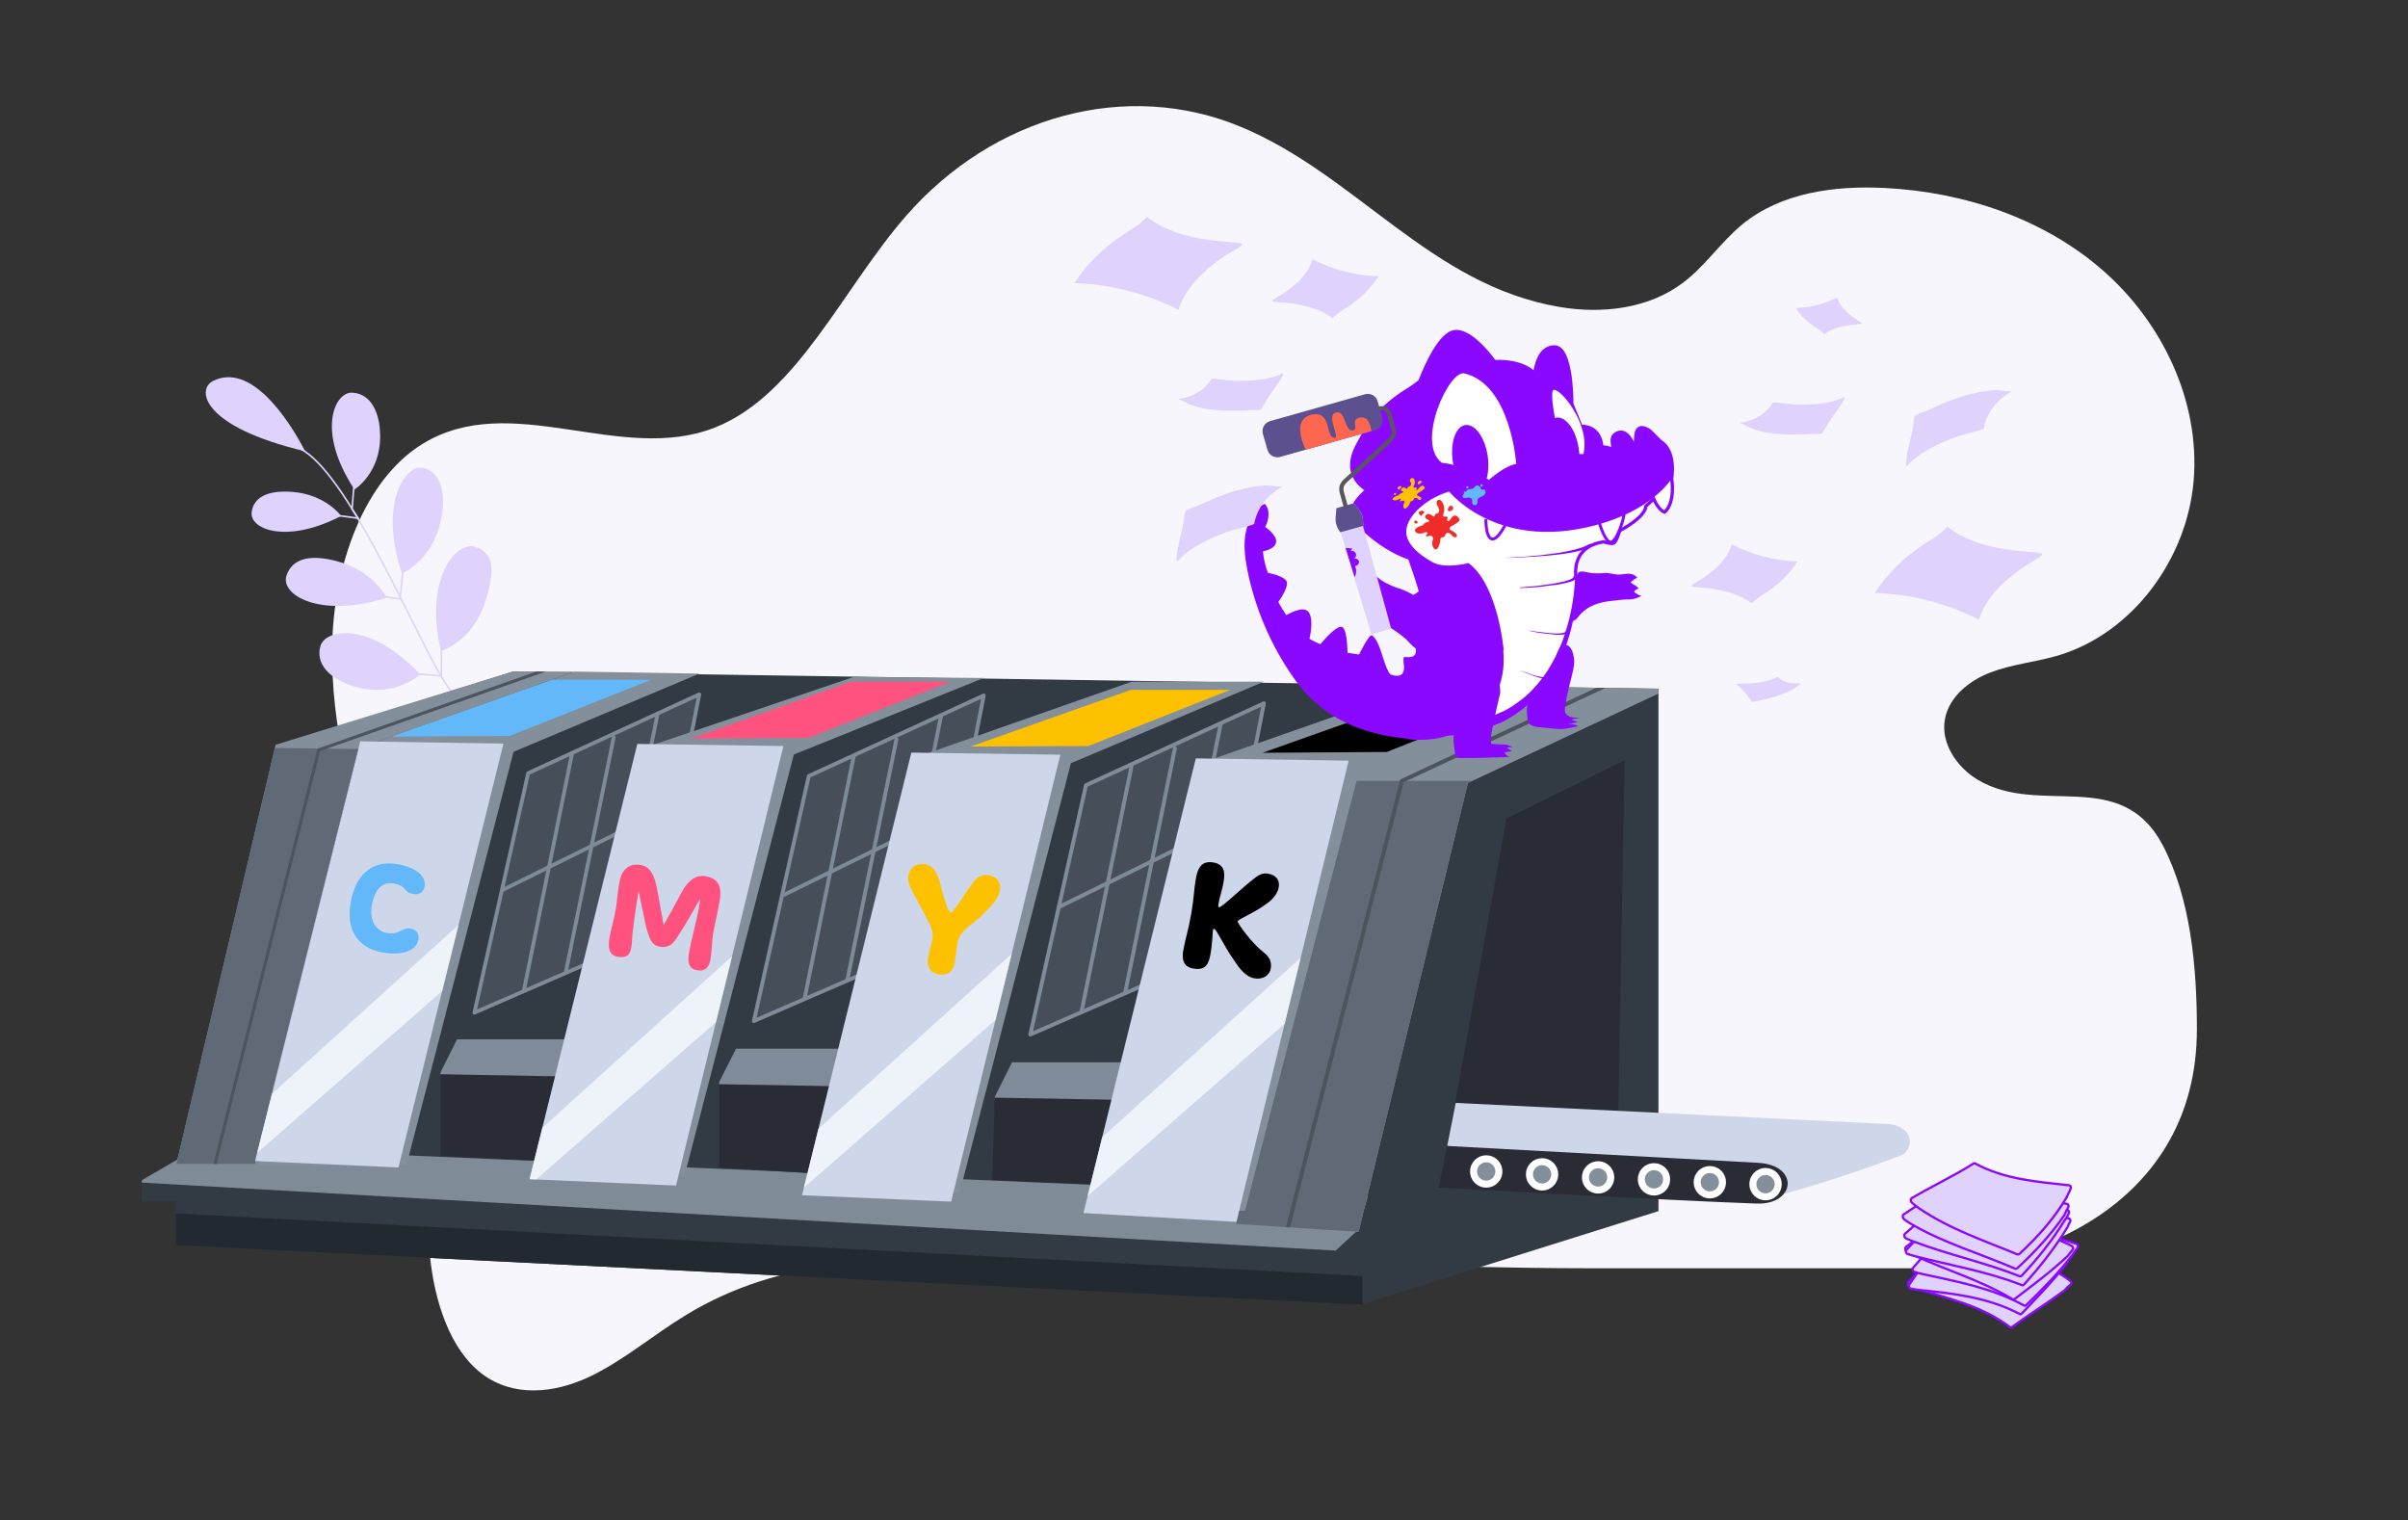 <?xml version="1.0" encoding="utf-8"?>
<!-- Generator: Adobe Illustrator 24.3.0, SVG Export Plug-In . SVG Version: 6.00 Build 0)  -->
<svg version="1.1" id="Ebene_1" xmlns="http://www.w3.org/2000/svg" xmlns:xlink="http://www.w3.org/1999/xlink" x="0px" y="0px"
	 viewBox="0 0 1500 947" style="enable-background:new 0 0 1500 947;" xml:space="preserve">
<rect x="0" y="0" width="1500" height="947" fill="#333333" stroke="none"/>
<style type="text/css">
	.st0{display:none;fill:#F7F6FC;}
	.st1{fill:#F7F6FC;}
	.st2{fill:#DFD3FE;}
	.st3{fill:#DFD3FE;stroke:#8A08FF;stroke-width:1.435;stroke-miterlimit:10;}
	.st4{display:none;fill:#8A08FF;}
	.st5{fill:none;stroke:#DFD3FE;stroke-width:1.009;stroke-miterlimit:10;}
	.st6{fill:#323A44;}
	.st7{clip-path:url(#SVGID_10_);fill:#232930;}
	.st8{clip-path:url(#SVGID_14_);fill:#7F8C98;}
	.st9{clip-path:url(#SVGID_18_);}
	.st10{fill:#848F9C;}
	.st11{clip-path:url(#SVGID_22_);fill:#606A76;}
	.st12{clip-path:url(#SVGID_26_);fill:none;stroke:#4C545E;stroke-width:2.515;stroke-miterlimit:10;}
	.st13{clip-path:url(#SVGID_28_);fill:#606A76;}
	.st14{clip-path:url(#SVGID_32_);fill:none;stroke:#4C545E;stroke-width:1.958;stroke-miterlimit:10;}
	.st15{fill:#CED7EA;}
	.st16{opacity:0.82;clip-path:url(#SVGID_34_);fill:#F3F8FC;enable-background:new    ;}
	.st17{fill:#464F59;}
	.st18{clip-path:url(#SVGID_36_);}
	.st19{fill:none;stroke:#7D8A98;stroke-width:2.372;stroke-linecap:round;stroke-linejoin:round;stroke-miterlimit:10;}
	.st20{fill:none;stroke:#7F8B98;stroke-width:2.372;stroke-linecap:round;stroke-linejoin:round;stroke-miterlimit:10;}
	.st21{fill:#292C34;}
	.st22{clip-path:url(#SVGID_38_);fill:#7F8B98;}
	.st23{opacity:0.82;clip-path:url(#SVGID_40_);fill:#F3F8FC;enable-background:new    ;}
	.st24{clip-path:url(#SVGID_42_);}
	.st25{fill:none;stroke:#7D8A98;stroke-width:2.425;stroke-linecap:round;stroke-linejoin:round;stroke-miterlimit:10;}
	.st26{fill:none;stroke:#7F8B98;stroke-width:2.425;stroke-linecap:round;stroke-linejoin:round;stroke-miterlimit:10;}
	.st27{clip-path:url(#SVGID_44_);fill:#7F8B98;}
	.st28{clip-path:url(#SVGID_46_);}
	.st29{fill:none;stroke:#7D8A98;stroke-width:2.466;stroke-linecap:round;stroke-linejoin:round;stroke-miterlimit:10;}
	.st30{fill:none;stroke:#7F8B98;stroke-width:2.466;stroke-linecap:round;stroke-linejoin:round;stroke-miterlimit:10;}
	.st31{opacity:0.82;clip-path:url(#SVGID_48_);fill:#F3F8FC;enable-background:new    ;}
	.st32{clip-path:url(#SVGID_50_);fill:#7F8B98;}
	.st33{opacity:0.82;clip-path:url(#SVGID_52_);fill:#F3F8FC;enable-background:new    ;}
	.st34{fill:#63B8FA;}
	.st35{fill:#FF527F;}
	.st36{fill:#FDC100;}
	.st37{display:none;}
	
		.st38{display:inline;fill:#DFD3FE;stroke:#5D508E;stroke-width:2.159;stroke-linecap:round;stroke-linejoin:round;stroke-miterlimit:10;}
	.st39{display:inline;fill:#5D508E;}
	.st40{display:inline;fill:none;stroke:#5D508E;stroke-width:2.241;stroke-linecap:round;stroke-miterlimit:10;}
	
		.st41{display:inline;fill:#FF6650;stroke:#5D508E;stroke-width:4.318;stroke-linecap:round;stroke-linejoin:round;stroke-miterlimit:10;}
	.st42{fill:#A270FF;}
	.st43{clip-path:url(#SVGID_54_);}
	.st44{fill:#9167F9;}
	.st45{fill:#FFFFFF;}
	.st46{fill:none;stroke:#8A08FF;stroke-width:2.044;stroke-miterlimit:10;}
	.st47{fill:#8A08FF;}
	.st48{fill:none;stroke:#8A08FF;stroke-width:1.832;stroke-miterlimit:10;}
	.st49{fill:none;}
	.st50{fill:#EF2C29;}
	.st51{clip-path:url(#SVGID_56_);fill:#5D508E;}
	.st52{fill:none;stroke:#58585A;stroke-width:2.644;stroke-linecap:round;stroke-linejoin:round;stroke-miterlimit:10;}
	.st53{fill:#5D508E;}
	.st54{clip-path:url(#SVGID_58_);fill:#FF6650;}
	.st55{fill:#848F9C;stroke:#FFFFFF;stroke-width:4.38;stroke-miterlimit:10;}
	
		.st56{display:inline;fill:none;stroke:#FFFFFF;stroke-width:0.578;stroke-linecap:round;stroke-linejoin:round;stroke-miterlimit:10;}
	.st57{display:inline;fill:#DFD3FE;stroke:#8A08FF;stroke-width:0.767;stroke-miterlimit:10;}
	.st58{display:none;fill:#DFD3FE;stroke:#8A08FF;stroke-width:1.203;stroke-miterlimit:10;}
</style>
<g id="Ebene_1_1_">
	<path class="st0" d="M688.5,790h465c86,0,215-39,215-149c0-99-41-160-106-160s-99,67-135,40s27.3-43.3,26-103c-1-46-19-119-116-111
		c-77.1,6.4-44.4-64.4-35-82c15-28-8-110-116-128s-186,27-227,67s-64,81-140,32s-173-78-255-30s-129,135-101,229s119,129,85,151
		s-125-66-195,30s25,212,111,212S688.5,790,688.5,790z"/>
	<path class="st1" d="M824.3,787.6c55.3,0.3,111.4,2.4,166.9,2.4c68.4,0,136.8,0,205.2,0c68.8,0,172.1-39,172.1-149
		c0-38.7-3.9-81.1-21.1-114.2c-25.9-49.8-76.8-17.8-115.6-41.2c-12.9-7.8-22.9-22.6-20.3-37.5c2.5-13.9,15-24.1,28.3-29.2
		c13.2-5.1,27.6-6.4,41.2-10.3c47.3-13.6,81.5-60.4,85.5-109.5s-19.5-98.3-56.6-130.7s-86.5-48.8-135.7-51.3
		c-31.2-1.6-64.6,2.8-88.8,22.6c-13.4,11-23.2,26-37,36.4c-21.4,16.2-50.4,19.6-76.9,15.1C891.2,177.7,845,108.9,772.7,78.9
		c-70.7-29.3-153.5-7.2-208.4,55.7c-39.4,45.2-67.7,111.3-118.7,131.6c-58.8,23.5-127.4-23.9-182.7,10.5
		c-36.1,22.4-55,75.2-56,125.5s12.7,99.1,27,146.2c14.4,47,29.8,94.6,32.4,144.8c1.5,29.3-1.3,58.8,1.4,88
		c2.8,29.1,12.5,59.4,32.6,74.6c19.6,14.7,44.8,12,66.2,2.1c21.4-10,40.4-26.4,61-38.9c59-35.9,125.8-36.5,190-32.3
		c33.3,2.2,66.5,5.8,99.8,6.9c32.6,1.1,64.7-6,97-6C817.7,787.6,821,787.6,824.3,787.6z"/>
</g>
<path class="st2" d="M1069,353.8c-3.6,3.2-7.6,6.2-11.8,8.6c-2.5,1.5-5.8,3-1.1,3.3c4.2,0.4,8.3,0.6,12.5,1.4
	c8.1,1.3,16.2,3.8,22.7,8.8c2.5-3,6-5,9.4-7.1c7.7-5.1,14.1-11.5,19.2-19.1c-14.4-0.4-28.4-4.1-41.1-10.6
	C1076.9,344.8,1073.4,349.8,1069,353.8L1069,353.8z"/>
<path class="st2" d="M807.9,176.2c-3.6,3.2-7.6,6.2-11.8,8.6c-2.5,1.5-5.8,3-1.1,3.3c4.2,0.4,8.3,0.6,12.5,1.4
	c8.1,1.3,16.2,3.8,22.7,8.8c2.5-3,6-5,9.4-7.1c7.7-5.1,14.1-11.5,19.2-19.1c-14.4-0.4-28.4-4.1-41.1-10.6
	C815.8,167.2,812.3,172.2,807.9,176.2L807.9,176.2z"/>
<g>
	<g>
		<path class="st3" d="M1288.3,801.4c0.5-0.4,0.7-0.7,1.3-1c0.5-0.4,0.6-0.8,0.7-1.2c0.1-0.5-0.3-1-0.7-1.4
			c-18.9-13.7-39.7-21.1-60.5-29.7c-0.5-0.2-1-0.3-1.5,0.1c-13.9,8.6-27,17.6-38.7,30.2c-0.4,0.5-0.6,1-0.4,1.5
			c0,0.7,0.5,1.1,0.9,1.3c0.8,0.4,1.3,0.5,2.2,0.8c1.1,0.4,1.7,0.6,2.8,0.9c19.7,6.1,39.9,10.4,57.4,23.6c0.2,0.1,0.3,0.3,0.5,0.3
			l0,0c0.4,0.1,0.7,0,0.9-0.1c10.9-8,22.3-15.1,33.1-23.1C1287,802.6,1287.4,802.2,1288.3,801.4z"/>
		<path class="st3" d="M1288.8,784c0.4-0.6,0.6-0.8,1-1.4c0.4-0.5,0.4-0.9,0.4-1.4s-0.5-0.8-0.9-1c-21.7-6.9-43.9-10.8-65.7-16.6
			c-0.5-0.2-1-0.1-1.5,0.3c-12.3,10.8-23.5,21.9-32.8,36.3c-0.3,0.7-0.4,1.1-0.1,1.5c0.2,0.7,0.7,0.9,1.1,1c0.9,0.2,1.4,0.2,2.2,0.4
			c1.1,0.2,1.8,0.2,2.9,0.4c21.4,2.2,42.5,4.5,62.4,14.8c0.2,0,0.4,0.2,0.6,0.3l0,0c0.4,0.1,0.7-0.1,0.9-0.3
			c9.7-10.2,19.4-20.2,28.2-31.5C1287.9,785.6,1288.3,785,1288.8,784z"/>
		<path class="st3" d="M1293,778.8c0.4-0.6,0.6-0.8,1-1.5c0.4-0.5,0.4-0.9,0.4-1.4s-0.5-0.9-0.9-1.1c-21.4-7.2-43.4-11-64.9-17.7
			c-0.5-0.2-1-0.2-1.5,0.2c-12.6,9.8-24.8,19.7-35.4,32.4c-0.4,0.5-0.5,1-0.2,1.4c0.1,0.7,0.6,1,1,1.1c0.9,0.3,1.3,0.4,2.2,0.7
			c1.1,0.3,1.8,0.4,2.9,0.7c21.4,4.7,42.9,8.5,62.9,19.4c0.2,0,0.4,0.3,0.6,0.3l0,0c0.4,0.1,0.7-0.1,1-0.3
			c10.2-9.9,20.1-19.9,29-31.5C1291.7,780.4,1292.2,779.9,1293,778.8z"/>
		<g>
			<path class="st3" d="M1289.8,780c0.5-0.5,0.7-0.7,1.1-1.3c0.5-0.4,0.5-0.8,0.5-1.3s-0.4-0.9-0.7-1.2c-20-10-41.1-15.8-61.3-25.2
				c-0.4-0.2-1-0.3-1.5,0c-13.8,7.9-27.7,15.5-40.5,25.6c-0.5,0.5-0.7,0.9-0.5,1.4c0,0.7,0.4,1.1,0.8,1.4c0.8,0.5,1.2,0.7,2.1,1.2
				c1,0.6,1.6,0.8,2.7,1.4c20.2,9.4,41.4,15.4,60.8,27.1c0.2,0.1,0.4,0.3,0.6,0.3l0,0c0.4,0.1,0.8-0.1,1-0.2
				c11.3-8.6,22.5-16.9,33.1-26.8C1288.7,781.4,1289.1,781,1289.8,780z"/>
			<path class="st4" d="M1253.9,806.4c-20.2-11.9-42.2-18.1-62.9-28.7c12-9.4,24.9-16.8,37.7-24.4c19.5,9,39.8,14.9,59.2,24.5
				C1277.3,788.6,1265.6,797.3,1253.9,806.4z M1289.8,780c0.5-0.5,0.7-0.7,1.1-1.3c0.5-0.4,0.5-0.8,0.5-1.3s-0.4-0.9-0.7-1.2
				c-20-10-41.1-15.8-61.3-25.2c-0.4-0.2-1-0.3-1.5,0c-13.8,7.9-27.7,15.5-40.5,25.6c-0.5,0.5-0.7,0.9-0.5,1.4
				c0,0.7,0.4,1.1,0.8,1.4c0.8,0.5,1.2,0.7,2.1,1.2c1,0.6,1.6,0.8,2.7,1.4c20.2,9.4,41.4,15.4,60.8,27.1c0.2,0.1,0.4,0.3,0.6,0.3
				l0,0c0.4,0.1,0.8-0.1,1-0.2c11.3-8.6,22.5-16.9,33.1-26.8C1288.7,781.4,1289.1,781,1289.8,780z"/>
		</g>
		<g>
			<path class="st3" d="M1288.6,762.8c0.4-0.7,0.5-0.9,0.8-1.6c0.4-0.6,0.3-1,0.2-1.4c-0.1-0.5-0.6-0.7-1-0.9
				c-21.6-3.2-43.3-5.5-64.3-12.6c-0.5-0.2-1-0.2-1.4,0.2c-12.3,9.9-24.4,19.7-35.3,32c-0.4,0.5-0.5,1-0.3,1.4c0.1,0.7,0.6,1,1,1.2
				c0.9,0.3,1.4,0.5,2.2,0.7c1.1,0.4,1.8,0.5,2.9,0.8c22.1,5.7,44.4,9.4,65.8,17.8c0.2,0,0.5,0.2,0.6,0.2l0,0c0.5,0,0.8-0.2,1-0.4
				c9.6-10.8,18.6-21.9,26.4-34.7C1287.9,764.5,1288.2,764,1288.6,762.8z"/>
			<path class="st4" d="M1259.5,797.7c-22.3-8.4-45.5-12.2-68.2-18.8c10.1-11.4,21.3-20.8,32.7-30.2c20.4,6.6,41.3,9.2,62.3,12.6
				C1278.5,774.9,1269.4,786.4,1259.5,797.7z M1288.6,762.8c0.4-0.7,0.5-0.9,0.8-1.6c0.4-0.6,0.3-1,0.2-1.4c-0.1-0.5-0.6-0.7-1-0.9
				c-21.6-3.2-43.3-5.5-64.3-12.6c-0.5-0.2-1-0.2-1.4,0.2c-12.3,9.9-24.4,19.7-35.3,32c-0.4,0.5-0.5,1-0.3,1.4c0.1,0.7,0.6,1,1,1.2
				c0.9,0.3,1.4,0.5,2.2,0.7c1.1,0.4,1.8,0.5,2.9,0.8c22.1,5.7,44.4,9.4,65.8,17.8c0.2,0,0.5,0.2,0.6,0.2l0,0c0.5,0,0.8-0.2,1-0.4
				c9.6-10.8,18.6-21.9,26.4-34.7C1287.9,764.5,1288.2,764,1288.6,762.8z"/>
		</g>
		<g>
			<path class="st3" d="M1287.8,757.6c0.4-0.7,0.5-0.9,0.8-1.6c0.4-0.6,0.3-1,0.2-1.4c-0.1-0.5-0.6-0.7-1-0.9
				c-21.1-3.2-42.3-5.6-62.6-13.9c-0.4-0.2-1-0.3-1.4,0.1c-12.7,9.1-25.4,17.9-37.1,28.6c-0.5,0.5-0.6,0.9-0.4,1.4
				c0,0.7,0.5,1.1,0.9,1.4c0.8,0.4,1.3,0.7,2.2,1c1.1,0.5,1.7,0.7,2.8,1.1c21.6,8.2,43.9,12.9,65.5,21.4c0.2,0,0.5,0.2,0.7,0.2l0,0
				c0.5,0,0.8-0.2,1-0.4c9.8-10.6,18.8-21.5,26.6-34.3C1286.8,759.4,1287.1,758.8,1287.8,757.6z"/>
			<path class="st4" d="M1258,792.1c-22.3-8.5-45.4-13.5-67.5-22.8c10.9-10.2,22.7-18.5,34.4-27.2c19.7,7.9,40.1,10.6,60.7,14
				C1277.6,769.7,1268.1,781,1258,792.1z M1287.8,757.6c0.4-0.7,0.5-0.9,0.8-1.6c0.4-0.6,0.3-1,0.2-1.4c-0.1-0.5-0.6-0.7-1-0.9
				c-21.1-3.2-42.3-5.6-62.6-13.9c-0.4-0.2-1-0.3-1.4,0.1c-12.7,9.1-25.4,17.9-37.1,28.6c-0.5,0.5-0.6,0.9-0.4,1.4
				c0,0.7,0.5,1.1,0.9,1.4c0.8,0.4,1.3,0.7,2.2,1c1.1,0.5,1.7,0.7,2.8,1.1c21.6,8.2,43.9,12.9,65.5,21.4c0.2,0,0.5,0.2,0.7,0.2l0,0
				c0.5,0,0.8-0.2,1-0.4c9.8-10.6,18.8-21.5,26.6-34.3C1286.8,759.4,1287.1,758.8,1287.8,757.6z"/>
		</g>
		<g>
			<path class="st3" d="M1287.3,753.9c0.4-0.7,0.6-0.9,0.9-1.6c0.4-0.6,0.3-1,0.3-1.5c0-0.5-0.5-0.8-1-0.9
				c-20.6-4.2-41.3-7.1-60.6-17.3c-0.4-0.3-0.9-0.3-1.3,0c-13.3,7.9-26.8,15-39.7,23.8c-0.5,0.4-0.7,0.8-0.6,1.4
				c0,0.7,0.4,1.3,0.7,1.6c0.8,0.7,1.2,0.8,2.1,1.5c1,0.7,1.6,1,2.7,1.7c20.6,11.9,42.6,18.2,64.1,27.5c0.2,0,0.5,0.2,0.7,0.2l0,0
				c0.5,0,0.8-0.2,1-0.3c10.8-10.1,20.8-20.6,29.5-33.3C1286.6,755.5,1286.8,755,1287.3,753.9z"/>
			<path class="st4" d="M1255.2,787.2c-22.2-9.4-44.9-16.1-65.7-29.3c12-8.4,24.7-15.2,36.9-22.9c18.8,9.6,38.8,12.9,58.8,17.3
				C1276.5,765.8,1266.3,776.7,1255.2,787.2z M1287.3,753.9c0.4-0.7,0.6-0.9,0.9-1.6c0.4-0.6,0.3-1,0.3-1.5c0-0.5-0.5-0.8-1-0.9
				c-20.6-4.2-41.3-7.1-60.6-17.3c-0.4-0.3-0.9-0.3-1.3,0c-13.3,7.9-26.8,15-39.7,23.8c-0.5,0.4-0.7,0.8-0.6,1.4
				c0,0.7,0.4,1.3,0.7,1.6c0.8,0.7,1.2,0.8,2.1,1.5c1,0.7,1.6,1,2.7,1.7c20.6,11.9,42.6,18.2,64.1,27.5c0.2,0,0.5,0.2,0.7,0.2l0,0
				c0.5,0,0.8-0.2,1-0.3c10.8-10.1,20.8-20.6,29.5-33.3C1286.6,755.5,1286.8,755,1287.3,753.9z"/>
		</g>
	</g>
</g>
<g id="Ebene_4">
</g>
<g>
	<path class="st5" d="M307.8,451.8c0,0-16.6-1.5-35-34s-57.1-123.4-85.6-138.2"/>
	<polyline class="st5" points="220.5,302.3 219.3,317.1 223.1,322.8 210.4,321.1 	"/>
	<polyline class="st5" points="250.9,356.2 249.2,373.1 237.3,371.3 	"/>
	<polyline class="st5" points="275,403.9 274.9,421 259.2,419.7 	"/>
	<path class="st2" d="M132.7,237.3c-10.3,5.1-7.5,28.4,57.4,43.8C179.2,260.1,156,225.7,132.7,237.3z"/>
	<path class="st2" d="M220.8,304.9c0,0,16.4-10.1,16-33.8c-0.3-17.5-8-26.7-18.3-26.5C208.2,245.2,197.2,269,220.8,304.9z"/>
	<path class="st2" d="M261.7,420c0,0-14.8,14.5-39.2,8.1c-18-4.8-26-15.1-22.9-25.7C202.6,391.9,230.1,386.5,261.7,420z"/>
	<path class="st2" d="M212.5,321.4c0,0-9.4-13.3-30.3-15c-15.5-1.2-24,3.3-25.4,12.3C155,329.7,178.4,339.1,212.5,321.4z"/>
	<path class="st2" d="M240.8,372.4c0,0-7.9-16.9-31.2-22.9c-17.3-4.6-27.7-1.1-31.1,8.9C174.3,370.3,198.8,385.5,240.8,372.4z"/>
	<path class="st2" d="M250.4,357.2c0,0,19-7.8,24.3-33.5c3.9-19-1.5-30.7-12-32.4C252.6,289.9,235.7,313.5,250.4,357.2z"/>
	<path class="st2" d="M274.7,405.6c0,0,19.9-6,27.7-31.2c5.8-18.7,6.1-29.5-6.4-33.8C284.2,336.9,264,360.2,274.7,405.6z"/>
</g>
<g>
	<g>
		<g>
			<polygon id="SVGID_1_" class="st6" points="1033.1,429 319.7,418.3 174,464.1 110.6,722.2 88.3,735.2 88.3,748.5 109.5,748.5 
				109.5,775.6 847.4,812.7 1033.1,754.4 			"/>
		</g>
		<g>
			<g>
				<defs>
					<polygon id="SVGID_8_" points="1033.1,429 319.7,418.3 174,464.1 110.6,722.2 88.3,735.2 88.3,748.5 109.5,748.5 109.5,775.6 
						847.4,812.7 1033.1,754.4 					"/>
				</defs>
				<clipPath id="SVGID_10_">
					<use xlink:href="#SVGID_8_"  style="overflow:visible;"/>
				</clipPath>
				<polygon class="st7" points="848.6,816.6 108.2,776.4 108.2,755.8 848.6,794.8 				"/>
			</g>
		</g>
		<g>
			<g>
				<defs>
					<polygon id="SVGID_12_" points="1033.1,429 319.7,418.3 174,464.1 110.6,722.2 88.3,735.2 88.3,748.5 109.5,748.5 109.5,775.6 
						847.4,812.7 1033.1,754.4 					"/>
				</defs>
				<clipPath id="SVGID_14_">
					<use xlink:href="#SVGID_12_"  style="overflow:visible;"/>
				</clipPath>
				<polygon class="st8" points="78.9,736.1 832,779 845.7,766.4 852,745.4 78.9,712.2 				"/>
			</g>
		</g>
		<g>
			<g>
				<defs>
					<polygon id="SVGID_16_" points="1033.1,429 319.7,418.3 174,464.1 110.6,722.2 88.3,735.2 88.3,748.5 109.5,748.5 109.5,775.6 
						847.4,812.7 1033.1,754.4 					"/>
				</defs>
				<clipPath id="SVGID_18_">
					<use xlink:href="#SVGID_16_"  style="overflow:visible;"/>
				</clipPath>
				<g class="st9">
					<g>
						<g>
							<polygon id="SVGID_3_" class="st10" points="1042.5,427.6 914.4,487.7 846.3,767.3 770,762.4 832.2,483.9 991.8,420 							
								"/>
						</g>
						<g>
							<g>
								<defs>
									<polygon id="SVGID_20_" points="1042.5,427.6 914.4,487.7 846.3,767.3 770,762.4 832.2,483.9 991.8,420 									"/>
								</defs>
								<clipPath id="SVGID_22_">
									<use xlink:href="#SVGID_20_"  style="overflow:visible;"/>
								</clipPath>
								<polygon class="st11" points="815.7,486.4 947.3,486.4 881.5,808.6 735.7,800.2 								"/>
							</g>
						</g>
						<g>
							<g>
								<defs>
									<polygon id="SVGID_24_" points="1042.5,427.6 914.4,487.7 846.3,767.3 770,762.4 832.2,483.9 991.8,420 									"/>
								</defs>
								<clipPath id="SVGID_26_">
									<use xlink:href="#SVGID_24_"  style="overflow:visible;"/>
								</clipPath>
								<polyline class="st12" points="1006.1,424.3 873.3,486.4 796.8,786.2 								"/>
							</g>
						</g>
					</g>
				</g>
			</g>
		</g>
	</g>
	<g>
		<g>
			<g>
				<polygon id="SVGID_5_" class="st10" points="357.9,418.3 223,466.3 158.9,725 109.9,725 171.7,463.9 319.4,418.3 				"/>
			</g>
			<g>
				<g>
					<defs>
						<polygon id="SVGID_27_" points="357.9,418.3 223,466.3 158.9,725 109.9,725 171.7,463.9 319.4,418.3 						"/>
					</defs>
					<clipPath id="SVGID_28_">
						<use xlink:href="#SVGID_27_"  style="overflow:visible;"/>
					</clipPath>
					<polygon class="st13" points="149.4,465.6 238.7,466.8 194.1,767 95.1,759.7 					"/>
				</g>
			</g>
			<g>
				<g>
					<defs>
						<polygon id="SVGID_30_" points="357.9,418.3 223,466.3 158.9,725 109.9,725 171.7,463.9 319.4,418.3 						"/>
					</defs>
					<clipPath id="SVGID_32_">
						<use xlink:href="#SVGID_30_"  style="overflow:visible;"/>
					</clipPath>
					<polyline class="st14" points="344.4,415.7 198.6,467.1 129.9,741.1 					"/>
				</g>
			</g>
		</g>
	</g>
	<g>
		<polyline class="st10" points="161.3,725.8 253.2,725.8 319.9,468.3 435.6,419.6 357.9,418.3 224.3,465.7 		"/>
		<g>
			<g>
				<polygon id="SVGID_7_" class="st15" points="248.2,727.2 313.6,463.2 224.4,461.8 158.9,723.2 				"/>
			</g>
			<g>
				<g>
					<defs>
						<polygon id="SVGID_33_" points="248.2,727.2 313.6,463.2 224.4,461.8 158.9,723.2 						"/>
					</defs>
					<clipPath id="SVGID_34_">
						<use xlink:href="#SVGID_33_"  style="overflow:visible;"/>
					</clipPath>
					<polygon class="st16" points="160.7,689.2 292.6,569.8 289,605.5 157,720.9 					"/>
				</g>
			</g>
		</g>
		<g>
			<g>
				<polygon id="SVGID_9_" class="st17" points="295.5,630.8 329,481.6 435.6,432.5 406.1,582.7 				"/>
			</g>
			<g>
				<g>
					<defs>
						<polygon id="SVGID_35_" points="295.5,630.8 329,481.6 435.6,432.5 406.1,582.7 						"/>
					</defs>
					<clipPath id="SVGID_36_">
						<use xlink:href="#SVGID_35_"  style="overflow:visible;"/>
					</clipPath>
					<g class="st18">
						<line class="st19" x1="356.9" y1="466.6" x2="323.7" y2="630"/>
						<line class="st19" x1="382.3" y1="459.3" x2="349" y2="622.6"/>
						<line class="st19" x1="306.3" y1="557.7" x2="433" y2="495.1"/>
						<line class="st19" x1="409.9" y1="443.3" x2="375.5" y2="614.1"/>
					</g>
				</g>
			</g>
			<g>
				<polygon id="SVGID_2_" class="st20" points="295.5,630.8 329,481.6 435.6,432.5 406.1,582.7 				"/>
			</g>
		</g>
		<g>
			<g>
				<polygon id="SVGID_11_" class="st21" points="284.7,647.4 274.4,667.9 274.4,720 348.2,723.6 353.3,647.4 				"/>
			</g>
			<g>
				<g>
					<defs>
						<polygon id="SVGID_37_" points="284.7,647.4 274.4,667.9 274.4,720 348.2,723.6 353.3,647.4 						"/>
					</defs>
					<clipPath id="SVGID_38_">
						<use xlink:href="#SVGID_37_"  style="overflow:visible;"/>
					</clipPath>
					<polygon class="st22" points="280.8,646.7 271.9,669.1 350.7,670.5 353.4,646.8 					"/>
				</g>
			</g>
		</g>
	</g>
	<g>
		<polyline class="st10" points="332.3,733.2 426.2,733.2 494.5,470 612.8,422.3 531.7,421.7 396.9,467.3 		"/>
		<g>
			<g>
				<polygon id="SVGID_13_" class="st15" points="421.1,738.5 488,464.7 397,463.4 329.9,734.5 				"/>
			</g>
			<g>
				<g>
					<defs>
						<polygon id="SVGID_39_" points="421.1,738.5 488,464.7 397,463.4 329.9,734.5 						"/>
					</defs>
					<clipPath id="SVGID_40_">
						<use xlink:href="#SVGID_39_"  style="overflow:visible;"/>
					</clipPath>
					<polygon class="st23" points="329,710.5 460.9,591.2 457.2,626.9 325.2,742.4 					"/>
				</g>
			</g>
		</g>
		<g>
			<g>
				<polygon id="SVGID_15_" class="st17" points="469.6,636 503.8,483.4 612.8,433.2 582.7,587 				"/>
			</g>
			<g>
				<g>
					<defs>
						<polygon id="SVGID_41_" points="469.6,636 503.8,483.4 612.8,433.2 582.7,587 						"/>
					</defs>
					<clipPath id="SVGID_42_">
						<use xlink:href="#SVGID_41_"  style="overflow:visible;"/>
					</clipPath>
					<g class="st24">
						<line class="st25" x1="532.4" y1="468.2" x2="498.5" y2="635.3"/>
						<line class="st25" x1="558.4" y1="460.6" x2="524.3" y2="627.7"/>
						<line class="st25" x1="480.6" y1="561.2" x2="610.2" y2="497.4"/>
						<line class="st25" x1="586.5" y1="444.5" x2="551.3" y2="618.9"/>
					</g>
				</g>
			</g>
			<g>
				<polygon id="SVGID_4_" class="st26" points="469.6,636 503.8,483.4 612.8,433.2 582.7,587 				"/>
			</g>
		</g>
		<g>
			<g>
				<polygon id="SVGID_17_" class="st21" points="458.5,653.2 447.9,674.1 447.9,727.2 523.5,732 523.5,653.2 				"/>
			</g>
			<g>
				<g>
					<defs>
						<polygon id="SVGID_43_" points="458.5,653.2 447.9,674.1 447.9,727.2 523.5,732 523.5,653.2 						"/>
					</defs>
					<clipPath id="SVGID_44_">
						<use xlink:href="#SVGID_43_"  style="overflow:visible;"/>
					</clipPath>
					<polygon class="st27" points="454.7,652.3 445.5,675.3 526,676.7 528.7,652.4 					"/>
				</g>
			</g>
		</g>
	</g>
	<g>
		<g>
			<g>
				<polygon id="SVGID_19_" class="st17" points="641.8,644.4 676.5,489.1 787.3,438.1 756.8,594.3 				"/>
			</g>
			<g>
				<g>
					<defs>
						<polygon id="SVGID_45_" points="641.8,644.4 676.5,489.1 787.3,438.1 756.8,594.3 						"/>
					</defs>
					<clipPath id="SVGID_46_">
						<use xlink:href="#SVGID_45_"  style="overflow:visible;"/>
					</clipPath>
					<g class="st28">
						<line class="st29" x1="705.6" y1="473.5" x2="671" y2="643.5"/>
						<line class="st29" x1="731.9" y1="466.1" x2="697.3" y2="636"/>
						<line class="st29" x1="652.9" y1="568.3" x2="784.7" y2="503.4"/>
						<line class="st29" x1="760.7" y1="449.4" x2="724.9" y2="627"/>
					</g>
				</g>
			</g>
			<g>
				<polygon id="SVGID_6_" class="st30" points="641.8,644.4 676.5,489.1 787.3,438.1 756.8,594.3 				"/>
			</g>
		</g>
		<polyline class="st10" points="502.2,743.2 597.7,743.2 667.1,475.4 787.3,424.6 705,424.6 567.6,472.8 		"/>
		<g>
			<g>
				<polygon id="SVGID_21_" class="st15" points="592.5,748.5 660.5,470.1 567.7,468.8 499.6,744.5 				"/>
			</g>
			<g>
				<g>
					<defs>
						<polygon id="SVGID_47_" points="592.5,748.5 660.5,470.1 567.7,468.8 499.6,744.5 						"/>
					</defs>
					<clipPath id="SVGID_48_">
						<use xlink:href="#SVGID_47_"  style="overflow:visible;"/>
					</clipPath>
					<polygon class="st31" points="501.6,710.5 633.5,591.2 629.7,626.9 497.8,742.4 					"/>
				</g>
			</g>
		</g>
		<g>
			<g>
				<polygon id="SVGID_23_" class="st21" points="630.4,661.7 619.7,683.1 618,734.9 696.6,738.4 698.8,661.7 				"/>
			</g>
			<g>
				<g>
					<defs>
						<polygon id="SVGID_49_" points="630.4,661.7 619.7,683.1 618,734.9 696.6,738.4 698.8,661.7 						"/>
					</defs>
					<clipPath id="SVGID_50_">
						<use xlink:href="#SVGID_49_"  style="overflow:visible;"/>
					</clipPath>
					<polygon class="st32" points="626.5,661 617.2,683.7 699.2,685.1 701.8,661.1 					"/>
				</g>
			</g>
		</g>
	</g>
	<polyline class="st10" points="677.6,754.1 775.6,754.1 846.9,479.3 975.4,427.2 885.7,427.2 744.8,476.5 	"/>
	<g>
		<g>
			<polygon id="SVGID_25_" class="st15" points="770.2,761.1 840.1,473.8 744.9,472.4 674.9,755.6 			"/>
		</g>
		<g>
			<g>
				<defs>
					<polygon id="SVGID_51_" points="770.2,761.1 840.1,473.8 744.9,472.4 674.9,755.6 					"/>
				</defs>
				<clipPath id="SVGID_52_">
					<use xlink:href="#SVGID_51_"  style="overflow:visible;"/>
				</clipPath>
				<polygon class="st33" points="678.7,715.5 810.6,596.2 806.8,631.9 674.9,747.3 				"/>
			</g>
		</g>
	</g>
	<polygon class="st34" points="244,458.8 317.5,458.4 405.6,423.4 343.9,423.4 	"/>
	<polygon class="st35" points="430.4,460.1 503.7,459.6 592,424.6 530.2,424.6 	"/>
	<polygon class="st36" points="604.7,465 678,464.7 766.3,429.7 704.5,429.7 	"/>
	<polygon points="786.5,468.9 863.8,468.4 957,431.5 891.8,431.5 	"/>
	<g>
		<path class="st34" d="M257.2,556.8c-6.1-1-3.4-5-12-6.5c-7.9-1.3-12.2,5.2-13.6,13.6c-1.5,8.5,1.8,15.8,9.5,17.3
			c7.7,1.3,9.5-3.7,14.7-2.8c3.6,0.7,5.4,3.2,4.9,6.5c-1.5,8.4-12,10.2-22.3,8.4c-16.9-3-22.7-15.4-20-31c2.8-16.1,12.2-27,29.5-24
			c6.4,1.1,18,5.2,16.6,13.8C264,555.5,261.3,557.7,257.2,556.8z"/>
	</g>
	<g>
		<path class="st35" d="M399.2,538.8c8.3,1.5,9.4,11.6,10.8,18.6c1.2,6.4,2.3,12.6,3.4,18.9c2.6-4.6,5.1-9.2,7.7-13.9
			c4-7.4,8.3-18.3,18.5-16.6c8.6,1.6,10.2,7.1,8.6,16c-1.1,6.2-2.8,13.2-3.9,19.4c-1,5.5-0.7,10.6-1.8,16.6c-0.7,4-2.7,7.7-8.5,6.5
			c-5.4-0.9-5.6-5.6-4.9-10.1c1.9-10.8,4.5-18.9,6.3-29c0.6-2.9,0.6-4.4,0.7-5.4c-4.5,8-9.1,16.3-14.6,24.6c-2.9,4.4-5.6,6.2-11,5.2
			c-4.3-0.7-5.8-5-6.9-8.5c-1.3-3.8-2.1-7.9-2.8-11.8c-1-4.9-2.2-9.6-2.9-14.6c-1.5,8.5-2.7,16.6-3.7,25.2
			c-0.5,3.4-0.4,6.7-0.9,10.1c-0.7,4.9-3.2,6.8-8.2,6c-6.5-1.1-6.3-6.7-5.4-11.9c1-6,2.8-11.3,3.8-17.3c0.9-5.4,1.2-11,2.2-16.4
			C386.8,542.9,390.8,537.3,399.2,538.8z"/>
	</g>
	<g>
		<path class="st36" d="M576.3,538.3c4.6,0.7,7.2,4.9,8.5,9.2l3.7,13c0.7,2.2,2.1,7.4,3.7,7.8c1.1,0.2,2.4-2.2,3.2-3
			c3.6-5,6.6-10.2,10.6-15.4c3.2-4.1,5.8-5.4,10-4.7c5,0.9,7.8,4.3,6.8,9.4c-1.2,6.8-7.4,11.6-11.9,16.2
			c-5.7,5.6-13.2,8.9-14.5,16.6c-0.7,4.4-1,8.3-1.8,12.7c-1,5.5-5,7.8-10.3,6.7c-5-0.9-7.1-5-6.2-10.2c0.7-3.8,1.8-7.1,2.6-11
			c1-5.5-0.7-7.9-2.9-12.6c-2.4-4.9-4.6-8.4-7.2-13.5c-2.4-4.7-5.6-9.2-4.7-14.1C566.8,540.1,571,537.5,576.3,538.3z"/>
	</g>
	<g>
		<path d="M755.7,537.2c7.9,1.3,7.4,7.4,6.3,13.3c-0.7,3.7-2.6,9.7-3,12.7c-0.2,1.1-0.2,1.8,0.5,1.9c1.6,0.2,16.3-14,22.3-18.3
			c2.4-1.9,5-3.2,8-2.6c4.7,0.7,7.7,3.7,6.7,8.8c-0.6,2.9-2.6,5.7-4.7,7.7c-8.5,7.4-20.7,11.7-20.8,13.2
			c-0.1,1.3,8.6,13.5,16.6,19.7c3,2.3,4.7,5.5,4,9.5c-0.7,4.7-5.2,7.2-10.2,6.3c-5.7-1-9.7-6.7-12.4-10.8
			c-7.4-10.6-11.1-19.7-12.7-20c-0.5-0.1-0.7,0.2-0.7,0.9c-0.4,1.8-0.1,6.3-1.6,15c-1.2,6.7-3.4,10-10.7,8.8
			c-6.2-1.1-7.2-5.7-6.2-11.4c1.5-8.2,3.3-13,5-23c1.6-9,1.6-14.7,2.7-20.8C745.9,541,748.2,536,755.7,537.2z"/>
	</g>
</g>
<g class="st37">
	<path class="st38" d="M1085.2,693.3v154.4c0,0-11.8,6.5-66.1,6.5c-54.9,0-66.1-6.5-66.1-6.5V693.3H1085.2z"/>
	<path class="st39" d="M1085.7,694.2c0,2.4-29.9,4.3-66.7,4.3s-66.7-1.9-66.7-4.3s29.9-7.1,66.7-7.1
		C1056,686.9,1085.7,691.8,1085.7,694.2z"/>
	<path class="st40" d="M950.7,715c0,0-1.4,5.7,72.1,5.7s64.3-5.7,64.3-5.7"/>
	<path class="st40" d="M950.7,723c0,0-1.4,5.7,72.1,5.7s64.3-5.7,64.3-5.7"/>
	<path class="st40" d="M950.7,731.1c0,0-1.4,5.7,72.1,5.7s64.3-5.7,64.3-5.7"/>
	<path class="st41" d="M958.5,694.5c0,0-1.6,95.5,28.8,92.2c30.4-3.5,1.1-74.6,14.6-75.9c13.4-1.3-0.8,52.9,14,51.5
		s0.1-48.1,14-46.7c14,1.4,3.3,24.9,16.7,20.9c13.4-4,1.4-38.9,12.1-40.7C1058.7,695.9,987.1,700.6,958.5,694.5z"/>
</g>
<g>
	<path class="st2" d="M917.5,264.9c-3.7,3.4-7.8,6.4-12.1,8.9c-2.6,1.6-6.1,3.2-1.1,3.6c4.3,0.4,8.6,0.7,12.9,1.4
		c8.3,1.4,16.7,3.9,23.5,9.2c2.6-3.2,6.3-5.1,9.7-7.3c7.9-5.2,14.7-11.9,19.9-19.8c-14.9-0.5-29.4-4.2-42.5-10.9
		C925.8,255.7,922.1,260.8,917.5,264.9L917.5,264.9z"/>
	<path class="st42" d="M914.6,235.6c5.2,0.2,10.3,0,15.5-0.6c7.3-0.6,14-3.2,21.3-3.9c-0.1,1.7-2.3,3.9-3.4,5.4
		c-1.2,1.9-2.3,3.8-3.5,5.8c-2.2,4.1-4,8.3-5.6,12.7c-0.3,0.9-13.1,0.7-14.5,0.7c-4.9,0.2-9.7,0-14.6-0.5
		c-9.7-0.9-18.6-1.9-27.6-6.1c-1.1-0.6-2.3-1.2-2.7-2.4c5.2-0.2,10.3-1.7,14.9-4.3c2-1,3.8-2.4,5.5-3.9c0.5-0.4,4-4.8,4.1-4.8
		C907.4,234.9,911.1,235.5,914.6,235.6L914.6,235.6z"/>
	<g>
		<g>
			<g>
				<defs>
					<path id="SVGID_53_" d="M914.6,235.6c5.2,0.2,10.3,0,15.5-0.6c7.3-0.6,14-3.2,21.3-3.9c-0.1,1.7-2.3,3.9-3.4,5.4
						c-1.2,1.9-2.3,3.8-3.5,5.8c-2.2,4.1-4,8.3-5.6,12.7c-0.3,0.9-13.1,0.7-14.5,0.7c-4.9,0.2-9.7,0-14.6-0.5
						c-9.7-0.9-18.6-1.9-27.6-6.1c-1.1-0.6-2.3-1.2-2.7-2.4c5.2-0.2,10.3-1.7,14.9-4.3c2-1,3.8-2.4,5.5-3.9c0.5-0.4,4-4.8,4.1-4.8
						C907.4,234.9,911.1,235.5,914.6,235.6L914.6,235.6z"/>
				</defs>
				<clipPath id="SVGID_54_">
					<use xlink:href="#SVGID_53_"  style="overflow:visible;"/>
				</clipPath>
				<g class="st43">
					<path class="st44" d="M905.2,248.2c-7.9-6.5-18-6.8-27.2-3.3c-1.9,0.7-3.6,1.7-5.1,3c-1.4,1.5-2.3,3.5-1.9,5.4
						c0.4,1.9,1.9,3.6,3.6,4.4c1.9,0.8,3.7,1.3,5.6,1.5c12.9,1.9,26.3,2.2,38.7-1.8c0.7-0.2,1.6-0.7,1.5-1.5
						c-0.1-0.3-0.2-0.7-0.6-0.7c-3.2-3-8.6-2.1-12.2-4.7C906.8,249.9,906.1,248.8,905.2,248.2L905.2,248.2z"/>
				</g>
			</g>
		</g>
	</g>
	<path class="st45" d="M971.4,404.7c6.9-11.9,8.9-22,11.8-35.1c-3.7,16.6-37.2,23.8-48.4,32.4c-16.6,12.9-25.9,28.3-47,36.7
		c-4.7,1.9-19.8,9-9,15.2c1.6,0.9,3.6,0.7,5.2,0.7c10-0.7,20.1-1.6,30.1-2.4c7.1-0.7,12.7,2.3,18.9-1.1c5.9-3.5,11.1-8.4,15.7-13.4
		C957.7,427.8,964.7,416.3,971.4,404.7L971.4,404.7z"/>
	<path class="st45" d="M879.8,345.3c-3.1-6.2-19.8-36.2-8.5-40.3c14.8-5.3,28.2-3,43.5-1.4c17.6,1.9,35.3,6.3,52.6,7.8
		c9.2,0.7,19.4-1.1,28.5-1.9c6.1-0.5,12-1.5,18-2c2.7-0.3,6.1,0,8.7-0.7c5-1,10.4-5.2,14.3-8.3c0.5-0.5,1-0.7,1.8-0.8
		c1.2,0.1,1.7,1.6,1.9,2.8c0.5,3.2,0.8,6.5,0.6,9.6c-0.4,3.2-1.6,6.5-3.9,8.6c-1.6,0-2.8-1.3-3.6-2.7c-0.8-1.4-1.5-2.9-2.6-3.9
		c-0.2-0.2-0.4-0.3-0.7-0.4c-0.3-0.1-0.7-0.1-1,0.1c-2.2,0.7-3.6,2.7-4.7,4.8c-0.8,1.8-1.5,4.6-2.9,6c-1.5,1.4-3.9,1.1-5.6,2.3
		c-4.4,3.1-6.7,7.3-10.3,11.1c-0.4,0.5-0.7,0.8-1.3,1c-1,0.6-2.2,0.2-3.3,0.2c-6.1-0.7-13.1,2.6-16.6,7.6c-4.6,6.5-2.7,12.7-2,19.8
		c1,9.4-6.1,20.8-13.2,26.5c-8,6.3-18.1,9.6-28.3,10c-2.7,0.1-5.3,0-7.8-1c-2.2-0.9-3.9-2.5-5.7-4.1l-27.4-24.6
		c-4.8-4.3-9.6-8.6-13.3-13.8C884,353.8,882,349.5,879.8,345.3L879.8,345.3z"/>
	
		<ellipse transform="matrix(0.99 -0.144 0.144 0.99 -29.13 148.036)" class="st45" cx="1010.2" cy="275.7" rx="1.5" ry="2.7"/>
	<path class="st46" d="M888,405.7c1.3-3.9-0.2-16.9-0.2-16.9s-13.7-5.4-14.3-9c-0.6-3.6,11.4-10.9,11.4-10.9
		c-0.6-3.6-6.8-21.2-6.8-21.2c-15.6-5.1-32.4-19.4-35.3-26.4c-2.9-6.9,8.8-16.1,8.8-16.1c-10.1-6-9.6-15.2-9.6-15.2
		c-0.5-22.1,42.5-52.5,42.5-52.5s10.6-29.4,21.5-30.9c10.8-1.6,24.9,18.6,24.9,18.6c18.4-0.8,25.2,7.5,25.2,7.5s1.2-16.8,12.3-16.6
		c11.1,0.2,10.7,35.4,10.7,35.4l5.7,14c13,0,13,12.9,13,12.9s1.9-0.3,5.7,1c3.9,1.3-2.9-6.9,4.1-9.8c6.9-2.9,10.7,9.5,10.7,9.5
		s0.2,1.9,0.7-7.5c0.6-9.4,8.8-3.2,8.8-3.2l6.5,6.5c10.1,6,7,23.1,7,23.1c2.3,16.3-4.4,21-4.4,21c-3.9-1.3-6.7-8.2-6.7-8.2l-4.9,4.4
		c-0.7,7.5-16.3,15.3-16.3,15.3c-1.3,3.9-2.6,7.8-4.4,8c-1.9,0.2-5.7-1-5.7-1C977,340.9,982,361,982,361"/>
	<path class="st47" d="M936.7,405.2c0,0-3.3-40.7-22-54.5c0,0-14.2,3.9-22.3-0.5c-8-4.4-18.4-12.2-16.1-21.7s14-18.6,26.4-22.3
		c0,0,31.7,39.8,97.2,19.2c31-9.8,41.4-27.3,41.4-27.3s3.1-17.1-7-23.1l-6.5-6.5c0,0-8.3-6.2-8.8,3.2c-0.5,9.4-0.7,7.5-0.7,7.5
		s-3.6-12.4-10.7-9.5c-6.9,2.9-0.2,11.1-4.1,9.8c-3.9-1.3-5.7-1-5.7-1s0-12.9-13-12.9l-5.7-14c0,0,0.5-35.3-10.7-35.4
		c-11.1-0.2-12.3,16.6-12.3,16.6s-6.7-8.2-25.2-7.5c0,0-14-20.2-24.9-18.6c-10.8,1.6-21.5,30.9-21.5,30.9S846.3,254,842,289.8
		c0,0-0.6,9.4,9.6,15.2c0,0-11.6,9.1-8.8,16.1c2.9,6.9,19.7,21.1,35.3,26.4c0,0,6.3,17.6,6.8,21.2c0,0-11.9,7.3-11.4,10.9
		c0.6,3.6,14.3,9,14.3,9s1.5,13.1,0.2,16.9"/>
	<path class="st48" d="M938.7,325c0,0-5.6,11.9-9.5,10.7c-3.9-1.3-3.6-12.4-3.6-12.4"/>
	<path class="st48" d="M1011.8,318c0.6,3.6-4.6,19.2-8.2,19.7c-3.6,0.6-7.3-11.9-7.3-11.9"/>
	<path class="st47" d="M947,366.3c-0.1,0-0.2-0.1-0.2-0.2s0.1-0.2,0.2-0.2c5.9-0.4,11.8-1,17.7-1.9c2.9-0.5,5.8-0.9,8.6-1.6
		c1.4-0.3,2.8-0.7,4.1-1.2c0.7-0.2,1.3-0.6,1.9-0.9c0.2-0.2,0.6-0.3,0.7-0.6c0.2-0.2,0.2-0.3,0.3-0.6v-0.1c0-0.1,0-0.2,0.1-0.2
		c0.2-0.5,0.7-0.7,1.2-0.5c0.5,0.2,0.7,0.7,0.5,1.2c-0.2,0.6-0.5,1-0.8,1.3c-0.3,0.3-0.7,0.6-1,0.7c-0.7,0.4-1.5,0.7-2.2,0.9
		c-1.5,0.5-2.9,0.8-4.4,1.1c-3,0.7-5.9,1-8.9,1.3C958.8,365.8,952.8,366.1,947,366.3L947,366.3z"/>
	<path class="st47" d="M952.9,393L952.9,393c-0.1-0.2,0-0.2,0.1-0.2c3.7,0.7,7.6,1.1,11.4,1.5c1.9,0.2,3.8,0.3,5.7,0.3
		c0.9,0,1.9-0.1,2.8-0.2c0.5-0.1,0.8-0.2,1.3-0.3c0.3-0.1,0.7-0.2,0.8-0.6c0,0,0-0.1,0.1-0.1c0.2-0.3,0.6-0.4,0.8-0.2
		c0.3,0.2,0.4,0.6,0.2,0.8l-0.1,0.1c-0.2,0.3-0.5,0.6-0.7,0.7c-0.2,0.2-0.6,0.2-0.7,0.3c-0.6,0.2-1,0.2-1.5,0.2
		c-1,0.1-2,0.1-2.9,0.1c-1.9-0.1-3.9-0.3-5.8-0.6C960.5,394.6,956.8,393.9,952.9,393L952.9,393z"/>
	<path class="st47" d="M946.3,417.3C946.3,417.3,946.3,417.2,946.3,417.3C946.3,417.2,946.4,417.2,946.3,417.3c2.8,1,5.5,2.1,8.3,3
		c1.4,0.5,2.7,0.8,4.2,1.1c0.7,0.2,1.4,0.3,2.2,0.4c0.3,0,0.7,0,1,0c0.2,0,0.6-0.1,0.7-0.2l0.1-0.1l0,0c0.2-0.2,0.5-0.2,0.7,0
		c0.2,0.2,0.2,0.5,0,0.7l0,0c-0.4,0.3-0.8,0.6-1.3,0.5c-0.4,0-0.7,0-1.1-0.1c-0.7-0.1-1.5-0.2-2.2-0.5c-1.5-0.4-2.8-0.8-4.2-1.4
		C951.7,419.7,949,418.6,946.3,417.3L946.3,417.3z"/>
	<path class="st47" d="M936.5,347.5c4.6-0.2,9.3-0.5,13.8-0.8c4.6-0.4,9.2-0.7,13.7-1.4c4.6-0.6,9.1-1.2,13.6-2.2
		c2.2-0.5,4.4-1,6.6-1.7c2.2-0.7,4.2-1.5,6.1-2.7l1,1.5c-2.1,1.2-4.3,2.2-6.6,2.7c-2.3,0.7-4.5,1-6.8,1.5c-4.6,0.7-9.2,1.3-13.7,1.7
		c-4.6,0.4-9.3,0.7-13.8,0.9C945.6,347.4,941.1,347.5,936.5,347.5L936.5,347.5z"/>
	<path class="st45" d="M927.5,298.9c-18.1-10.3-29.4-10.6-29.3-10.6c-16.6-12.3,4.5-58.1,14-55.7c29,6.9,32.3,56.4,32.3,56.4
		C937.4,290,927.5,298.9,927.5,298.9L927.5,298.9z"/>
	<path class="st45" d="M986.3,282.9c4.7-19.2-15.3-42.2-18.7-39.9c-3.4,2.3,6.1,41.7,6.1,41.7C978.8,282.1,986.3,282.9,986.3,282.9z
		"/>
	
		<ellipse transform="matrix(0.99 -0.144 0.144 0.99 -31.565 134.516)" class="st47" cx="915.4" cy="285.8" rx="11" ry="21.1"/>
	
		<ellipse transform="matrix(0.99 -0.144 0.144 0.99 -30.32 142.612)" class="st47" cx="972.1" cy="281.2" rx="11" ry="21.1"/>
	<path class="st47" d="M982.8,358.7c0.1,3.6-0.2,7-0.4,10.6c-0.3,3.6-0.7,7-1.3,10.5c-1,7-2.7,13.9-5,20.7
		c-2.2,6.8-5.2,13.3-8.8,19.4c-3.6,6.2-8.1,11.9-13.3,16.9c-2.6,2.5-5.3,4.8-8.3,6.9c-0.7,0.6-1.5,1-2.2,1.5l-2.3,1.5l-2.3,1.4
		c-0.7,0.5-1.6,0.8-2.4,1.3c-6.5,3.3-13.5,5.6-20.6,7c-7.1,1.5-14.3,2.2-21.5,2.1c-7.2,0-14.4-0.7-21.5-1.7l1.4-8.1
		c6.6,1.3,13.5,2.1,20.3,2.3c6.7,0.3,13.6-0.1,20.2-1.1s13.1-3.1,19.2-5.8c0.7-0.4,1.5-0.7,2.3-1l2.2-1.1l2.2-1.3
		c0.7-0.4,1.5-0.9,2.2-1.4c2.8-1.9,5.5-3.9,8-6.1c5-4.5,9.4-9.8,13.1-15.4c3.6-5.8,6.8-11.9,9.2-18.3c2.4-6.5,4.3-13.2,5.6-19.8
		c0.7-3.4,1.2-6.8,1.6-10.3c0.4-3.5,0.7-6.9,0.7-10.3L982.8,358.7z"/>
	<path class="st49" d="M959.6,434c15.2-14.3,24.5-39.1,22.8-59.8c-3.8,5.5-6.5,11.5-12.4,15.5c-6.7,4.7-14.9,6.9-22.8,8.8
		c-3,0.7-5.9,1.5-8.6,2.7c-4.7,2.3-8.2,6.2-11.9,9.8c-11.6,11.8-24.5,22.2-38.5,31c-4.7,3-10.3,7.9-7.9,12.9
		c2.1,4.4,8.1,4.3,12.8,3.6C916.8,454.8,942.1,450.3,959.6,434L959.6,434z"/>
	<path class="st47" d="M935.1,398.2c3.6,14,1.2,29.7-7.6,41.2c-6.3,8.2-12.3,12.6-18,14.2c-2.2,2.3-9.3,7.8-28.8,7.2
		c-1.6-0.1-3.2-0.3-4.8-0.7c-5.8-0.7-11.2-1.6-13.2-2c-24.4-5-43-16-57.1-36.2c-14-20.1-23.8-42.9-28.6-66.9
		c-1.5-7.7-2.5-15.6-1-23.2c1.3-6.9,5.1-14.8,11.8-18c3.6,3.6,2.7,10.1,0.3,14.4c0,0,7.6,5.1,6.8,9.6c-0.7,4.5-8.2,5.6-8.2,5.6
		c0.4,4.6,1.5,9.1,3.1,13.4c0,0,10.2,1.9,11.7,5.4c1.5,3.6-5.2,12.7-5.2,12.7c0.7,1.8,5,8.3,5,8.3s10.5-6.6,13.9-1.9
		c3.5,4.8,0.5,16.6,0.5,16.6c1.9,1.3,6.8,3.4,6.8,3.4c2.6-3.2,11.5-13.4,14.2-10.3s2.7,15.6,2.7,15.6l7.2,1.1c0,0,6.4-13.2,8.1-11.9
		c3.6,2.4,5.6,10.3,7.8,16.8c0.7,2.2,1.6,4.3,2.7,6.4c1,1.9,4.9,2.2,6.7,1.7c2.1-0.6,2.8-3.1,2.7-5.2c-0.1-2.2-0.7-4.3,0-6.3
		c9.1,1,7.4-3.2,7.2-9.4c-0.1-2.3-0.4-4.2,1.3-6.1c0.5-0.6,5.3-3.2,5.6-2.2c0.6,2.2,1,7.9,3.1,9c1.9,1,9.4-1.9,11.5-2.3l24.3-5
		c1.7-0.3,3.6-0.7,5,0.2C934,394.4,934.6,396.4,935.1,398.2L935.1,398.2z"/>
	<path class="st47" d="M981.5,447.7c-0.9,0.2-1.9,0.3-2.7,0.4c0.7,0.3,3.6,1.9,4.4,1.5c-2.2,0.9-4.4,1-6.7,1.2
		c2.2,0.2,4.6,0.2,6.5,1.5c-3.9,0.9-7.9,2-12,1.8c-3.9-0.2-7.9-0.8-11.9-1.1c-2.6-0.2-5.7-0.7-6.9-2.9c-0.4-0.8-0.7-1.9-0.7-2.8
		c-0.9-7.2-0.5-8.8,4-14.1c4-4.9,7.8-9.9,11.2-15.2c2.3-3.6,2.4-13.5,6.1-15.5c6.2-3.6,8.1,6.8,7.8,10.8c-0.7,6-2.8,12-4,18
		c-0.7,3.5-1.6,6.9-1.8,10.6c-0.2,5.2,5.6,5,10,5.5C983.6,447.4,982.6,447.5,981.5,447.7L981.5,447.7z"/>
	<path class="st47" d="M941.8,467.9l-4.7,0.7c0.7,1.5,2,2.7,3.6,2.9c-10.3,0.4-20.4,0.7-30.7,0.7c-1.2,0.1-2.7-0.1-3.3-1.1
		c-0.2-0.5-0.3-1-0.3-1.5c-0.5-5.6-2.5-11.8,1.3-16.2c0.6-0.7,1.1-1.4,1.7-2c4-4.9,7.8-9.9,11.2-15.2c2.3-3.6,2.4-13.5,6.1-15.5
		c6.2-3.5,8.1,6.8,7.8,10.8c-0.2,2.1-8.1,31.6-5.2,31.9c2.3,0.2,4.8,0.2,7.2,0.3c2.5,0.1,3.5,0.7,5.7,1.5l-3.6,0.5L941.8,467.9z"/>
	<path class="st47" d="M1008,373.8c-1.9,0.2-3.7,0.4-5.8,0.7c-8,1-14.5,3.7-19.5,10.2c-0.8,1.1-2.1,2.2-3.6,2.1
		c-1.5-5.6,1.5-11.2,2.3-16.6c0.5-2.1,0.7-4.2,0.9-6.3c0.1-2.3-0.7-4.7,0.7-6.9c1.4-2.2,6.2-0.2,8.5,0c2.7,0.2,5.4,0.2,8.1-0.1
		c2.7-0.2,5.4,0.9,8.2,1c1.9,0.1,3.7-0.4,5.6-0.5c2.2-0.2,4.7,0.2,6.5,2.5c-1.6,0.5-2.9,1.9-4.2,2.9c1.8,1.1,3.6,2.3,5.1,3.7
		c-0.3,0-3.5,1.7-2.7,2.3c0.7,0.7,3.9,2.7,4.7,2.3c-2.4,1.2-5,2.3-7.9,2.3C1012.8,373.4,1010.4,373.5,1008,373.8L1008,373.8z"/>
	<path class="st47" d="M879.4,370c5.2,3.1,10.8,6.6,17.1,7.3c6.8,0.6,13.5,0.5,20.3,1.9c0.2,0.1,0.5,0.2,0.6,0.4
		c0.2,0.3-0.2,0.7-0.3,0.8c-3.2,3.6-6.8,7.1-10.4,10.4c-1.5,1.5-3.3,1.2-4.8,2.8c-1.5,1.6-3.1,3.3-4.6,5c-2.7,2.8-6.1,6.8-10.1,7.4
		c-4.4,0.7-9.3-6.1-12.2-8.6c-3.6-3-7.6-5.7-11.7-8.1c-5.4-3.2-8.5-9.7-14.1-12.3c0.2,0,3.4-5.5,3.2-6.1c-0.5-2-3.9-4.4-4.7-6.9
		c-0.2-0.6-0.3-1.1,0-1.8c0.3-0.8,1.1-1.3,2-1.4c0.9-0.1,1.7,0.2,2.5,0.5c0.7-1.5-0.6-3-1.4-4.4c-0.2-0.4-0.3-0.8-0.3-1.1
		c0.1-0.4,0.4-0.6,0.7-0.7c1.4-0.7,3,0.2,3.9,1.4c4,4.8,8.6,7.2,14.4,9.4C872.8,366.8,876.1,368.2,879.4,370z"/>
	<g>
		<path class="st50" d="M897.2,336.5c0-0.9,0.2-1.7,1.2-1.8c0.4-0.1,0.8-0.1,1.2-0.3c0.6-0.4,0.6-1.1,0.9-1.7
			c0.4-0.6,0.9-0.8,1.6-0.8c1.3,0.1,2.2,1.6,3.1,2.3c0.7,0.6,1.7,0.7,2.2,0.1c0.9-1.4-2.1-3.4-3.1-3.8c-0.5-0.2-1-0.4-1.2-0.8
			c-0.3-0.5,0-1.1,0.4-1.5c0.4-0.4,0.9-0.7,1.4-0.8c1.3-0.7,2.5-1.5,3.6-2.4c0.3-0.3,0.7-0.7,0.7-1c0.1-0.6-0.3-1.1-0.7-1.6
			c-0.5-0.6-1-1.1-1.7-1.2c-0.7-0.2-1.5,0.2-2.1,0.7c-0.6,0.6-0.9,1.2-1.4,1.8c-0.3,0.4-0.5,0.7-0.8,0.8c-0.4,0.2-0.8,0.1-1-0.3
			c-0.3-0.6,0.5-1.3,0.2-2c-0.2-0.3-0.5-0.5-0.8-0.5c-0.3,0-0.7,0.1-0.9,0.1s-0.7,0-0.9-0.3c-0.4-0.4,0-1.2,0.1-1.6
			c0.2-0.7,0.3-1.3,0.4-2c0.1-1.6-0.2-3.2-0.9-4.6c-0.3-0.6-0.7-1.2-1.2-1.6c-0.6-0.4-1.3-0.5-1.9-0.1c-0.7,0.4-0.8,1.2-0.7,2
			s0.6,1.4,0.9,2.1s0.7,1.3,0.7,2.2s-0.3,1.6-1,1.9c-0.3,0.1-0.7,0.1-0.9,0.2c-0.4,0.2-0.7,0.5-0.8,0.8c-0.1,0.2-0.2,0.9-0.5,1
			c-0.3,0.1-1.8-1.1-2.2-1.3c-0.7-0.4-1.7-0.5-2.4-0.1c-0.7,0.4-1.2,1.3-0.8,2.1c0.4,0.7,1.2,0.9,1.9,1.4c0.3,0.2,0.6,0.6,0.4,0.9
			c-0.2,0.3-0.7,0.3-1,0.4c-0.8,0.1-1.6,0.5-2.2,1.1c-0.3,0.3-0.5,0.7-0.8,0.9c-0.3,0.2-0.6,0.2-0.8,0.3c-1.2,0.3-2.3,0.7-3.3,1.6
			c-0.4,0.3-0.7,0.7-0.7,1.1c-0.1,0.6,0.3,1.1,0.7,1.5c1.4,1,3.4,0.8,4.9,0.2c0.4-0.2,0.7-0.4,1.1-0.4c1-0.1,1.6,0.6,0.7,1.3
			c-0.3,0.3-0.7,0.7-0.5,1c0.1,0.3,0.4,0.4,0.7,0.4c0.3,0,0.6-0.2,0.8-0.3c0.5-0.2,0.9-0.3,1.4-0.2c0.5,0.1,0.9,0.3,1.2,0.7
			c0.7,1-0.1,2.2-0.2,3.2c-0.2,1.2,0,2.4,0.7,3.5c0.3,0.6,0.7,1,1.3,1.1c0.5,0.1,0.9-0.2,1.3-0.6
			C896.4,340.2,897.1,338.1,897.2,336.5z"/>
		<path class="st50" d="M903.3,318.4c0.6-0.1,1-0.5,1.4-0.8c0.2-0.2,0.4-0.3,0.5-0.6c0.1-0.3,0.1-0.6,0-0.8c-0.1-0.4-0.4-0.7-0.7-1
			c-0.9-0.6-1.9,0.3-2.3,1.1C901.6,317.3,901.8,318.8,903.3,318.4z"/>
		<path class="st50" d="M884.7,321c-0.3-0.3-0.5-0.7-0.7-0.9c-0.2-0.3-0.4-0.6-0.3-0.9c0.1-0.2,0.3-0.4,0.5-0.5
			c0.5-0.3,0.8-0.5,1.4-0.6c0.6-0.1,1,0.1,1.4,0.5c0.2,0.2,0.3,0.5,0.2,0.7c-0.2,0.6-1,0.7-1.3,1.3
			C885.6,321.2,885.3,321.7,884.7,321z"/>
		<path class="st50" d="M881.7,326.1c0.5,0.2,0.9,0,1.2-0.3c0.2-0.2,0.3-0.4,0.2-0.6c-0.1-0.5-1.2-1.1-1.7-0.9
			C880.7,324.6,881,325.8,881.7,326.1z"/>
	</g>
	<g>
		<path class="st36" d="M878.2,313.4c0.1-0.6,0.3-1,1-1.2c0.3-0.1,0.7-0.1,0.8-0.3c0.4-0.3,0.6-0.7,0.7-1.1c0.3-0.4,0.7-0.7,1.1-0.7
			c0.9-0.1,1.4,0.7,1.9,1.1c0.4,0.3,1,0.3,1.5-0.2c0.7-0.9-1-1.9-1.8-2.1c-0.3-0.1-0.7-0.2-0.7-0.5c-0.1-0.3,0.1-0.7,0.4-1
			c0.3-0.4,0.7-0.5,1-0.7c0.9-0.6,1.9-1.1,2.7-1.9c0.2-0.2,0.6-0.5,0.7-0.7c0.2-0.4-0.1-0.7-0.4-0.9c-0.3-0.3-0.7-0.7-1-0.7
			c-0.4,0-1,0.3-1.5,0.7c-0.4,0.4-0.7,0.8-1,1.2c-0.2,0.2-0.4,0.5-0.7,0.7c-0.2,0.2-0.7,0.1-0.7-0.1c-0.2-0.3,0.5-0.8,0.3-1.2
			c-0.1-0.2-0.3-0.2-0.6-0.2c-0.2,0.1-0.5,0.1-0.7,0.2s-0.5,0-0.7-0.1c-0.2-0.2,0.1-0.7,0.2-1c0.2-0.5,0.3-0.8,0.5-1.3
			c0.2-1,0.2-1.9-0.2-2.7c-0.2-0.3-0.4-0.7-0.7-0.8c-0.4-0.2-0.8-0.2-1.3,0.1c-0.5,0.3-0.7,0.8-0.7,1.3s0.2,0.8,0.4,1.2
			c0.2,0.4,0.4,0.7,0.3,1.2c0,0.5-0.4,1-0.8,1.2c-0.2,0.1-0.5,0.2-0.7,0.2c-0.3,0.2-0.6,0.4-0.7,0.7c-0.1,0.2-0.2,0.7-0.4,0.7
			c-0.2,0.1-1-0.6-1.3-0.7c-0.5-0.2-1-0.2-1.6,0.2c-0.6,0.3-0.9,0.9-0.7,1.4c0.2,0.4,0.7,0.5,1.1,0.7c0.2,0.1,0.3,0.3,0.2,0.6
			c-0.2,0.2-0.5,0.2-0.7,0.3c-0.6,0.1-1.1,0.5-1.5,0.8c-0.2,0.2-0.4,0.5-0.7,0.7c-0.2,0.1-0.4,0.2-0.7,0.2c-0.8,0.2-1.7,0.7-2.3,1.2
			c-0.2,0.2-0.6,0.5-0.7,0.7c-0.1,0.4,0.1,0.7,0.4,0.8c0.8,0.6,2.2,0.2,3.3-0.3c0.2-0.2,0.6-0.3,0.8-0.4c0.7-0.2,1,0.2,0.4,0.7
			c-0.2,0.2-0.5,0.5-0.4,0.7c0.1,0.2,0.2,0.2,0.5,0.2c0.2-0.1,0.4-0.2,0.6-0.2c0.3-0.2,0.7-0.2,1-0.2c0.3,0,0.7,0.1,0.7,0.3
			c0.4,0.7-0.2,1.3-0.5,2c-0.2,0.7-0.2,1.5,0.1,2.1c0.2,0.3,0.4,0.6,0.7,0.6c0.3,0,0.7-0.2,0.9-0.5
			C877.3,315.7,878,314.4,878.2,313.4z"/>
		<path class="st36" d="M884,301.6c0.4-0.2,0.7-0.4,1-0.7c0.2-0.1,0.3-0.2,0.4-0.4c0.1-0.2,0.2-0.3,0.1-0.5c0-0.2-0.2-0.5-0.4-0.6
			c-0.7-0.2-1.3,0.4-1.7,0.9C883,301,883,301.9,884,301.6z"/>
		<path class="st36" d="M871.1,304.9c-0.2-0.2-0.2-0.3-0.4-0.6c-0.1-0.2-0.2-0.3-0.1-0.6c0.1-0.2,0.2-0.2,0.4-0.4
			c0.3-0.2,0.7-0.4,1-0.5c0.3-0.1,0.7,0,0.9,0.2c0.1,0.1,0.2,0.3,0.1,0.5c-0.2,0.4-0.7,0.6-1,0.9
			C871.8,304.9,871.5,305.2,871.1,304.9z"/>
		<path class="st36" d="M868.7,308.3c0.3,0.1,0.7-0.1,0.8-0.3c0.1-0.1,0.2-0.2,0.2-0.4c0-0.3-0.7-0.7-1-0.4
			C868.1,307.5,868.2,308.2,868.7,308.3z"/>
	</g>
	<g>
		<path class="st34" d="M920.4,312.2c0-0.5-0.1-0.8,0.2-1.3c0.4-0.8,1.3-1.1,2.2-1.5c0.7-0.3,1.5-0.7,2-1.4c0.5-0.7,0.7-1.5,0.5-2.3
			c-0.6-1.4-1.4-0.5-2.1-0.7c-0.7-0.3-0.7-1-1.5-1.9c-0.6-0.7-1.4-0.9-2.2-0.7c-0.7,0.4-1,1.3-1.8,1.8c-0.8,0.6-1.9,0.3-2.9,0.6
			c-1,0.2-4.2,3.6-3.6,4.8c0.2,0.5,0.7,0.7,1.2,0.7c0.6,0,1-0.2,1.5-0.3c1.1-0.2,2.5,0,3,1c0.4,0.8,0,1.9,0.3,2.7
			c0.2,0.7,0.9,1,1.6,1s1.3-0.6,1.5-1.1C920.5,313.2,920.4,312.7,920.4,312.2z"/>
		<path class="st34" d="M922.8,303.2c0.3-0.1,0.5-0.2,0.7-0.5c0.1-0.1,0.2-0.2,0.2-0.2c0.1-0.2,0.1-0.2,0-0.4
			c-0.1-0.2-0.2-0.4-0.4-0.5c-0.5-0.3-0.9,0.2-1.1,0.6C922,302.7,922.1,303.4,922.8,303.2z"/>
		<path class="st34" d="M913.7,304.4c-0.2-0.2-0.2-0.3-0.3-0.5c-0.1-0.2-0.2-0.3-0.2-0.5c0-0.1,0.2-0.2,0.2-0.2
			c0.2-0.2,0.5-0.2,0.7-0.3c0.2-0.1,0.6,0.1,0.7,0.2c0.1,0.1,0.2,0.2,0.1,0.4c-0.1,0.3-0.6,0.3-0.7,0.7
			C914.1,304.6,913.9,304.9,913.7,304.4z"/>
		<path class="st34" d="M912.1,307c0.2,0.1,0.5,0,0.7-0.2c0.1-0.1,0.2-0.2,0.1-0.3c-0.1-0.2-0.7-0.6-0.8-0.5
			C911.6,306.3,911.8,306.9,912.1,307z"/>
	</g>
</g>
<g>
	<g>
		<g>
			<path id="SVGID_29_" class="st2" d="M866.6,391.6l-12.3,3.6l-19.1-63.4c0,0-3.6-3.6-3.2-9.4c0.5-5.8,0.5-5.8,0.5-5.8l10.7-3.1
				c0,0,4.2,4.4,5.2,7.4c1,3.1,0.7,6.9,0.7,6.9L866.6,391.6z"/>
		</g>
		<g>
			<g>
				<defs>
					<path id="SVGID_55_" d="M866.6,391.6l-12.3,3.6l-19.1-63.4c0,0-3.6-3.6-3.2-9.4c0.5-5.8,0.5-5.8,0.5-5.8l10.7-3.1
						c0,0,4.2,4.4,5.2,7.4c1,3.1,0.7,6.9,0.7,6.9L866.6,391.6z"/>
				</defs>
				<clipPath id="SVGID_56_">
					<use xlink:href="#SVGID_55_"  style="overflow:visible;"/>
				</clipPath>
				<polygon class="st51" points="854.1,326.2 831.1,332.6 826.1,315.1 844,310 				"/>
			</g>
		</g>
	</g>
	<path class="st52" d="M838.4,315.9c0,0-1.7-5.9-2.5-9c-0.9-3.2-0.1-5.4,2.7-7.9c2.9-2.5,24.5-22,26.6-24.2c2.1-2.3,3.6-4.3,3.1-6.5
		c-0.7-2.2-2.2-7.9-2.9-10.3c-0.7-2.3-2-4.8-7.3-3.2"/>
	<g>
		<g>
			<path id="SVGID_31_" class="st53" d="M791.2,262.3l59-16.7c3.5-1,7.1,1,8,4.5l2.8,9.8c1,3.5-1,7.1-4.5,8l-59,16.7
				c-3.5,1-7.1-1-8-4.5l-2.8-9.8C785.7,266.9,787.7,263.3,791.2,262.3z"/>
		</g>
		<g>
			<g>
				<defs>
					<path id="SVGID_57_" d="M791.2,262.3l59-16.7c3.5-1,7.1,1,8,4.5l2.8,9.8c1,3.5-1,7.1-4.5,8l-59,16.7c-3.5,1-7.1-1-8-4.5
						l-2.8-9.8C785.7,266.9,787.7,263.3,791.2,262.3z"/>
				</defs>
				<clipPath id="SVGID_58_">
					<use xlink:href="#SVGID_57_"  style="overflow:visible;"/>
				</clipPath>
				<path class="st54" d="M813.9,281.3c0,0-10.6-19.5,2.8-22.9c13.4-3.4,8.6,14.9,14.8,14.3c3.4-0.3-5.8-14,0.7-15.7
					c6.5-1.7,5,12.7,11,11c3-0.8-2.1-6.9,3.9-7.9c6-0.9,6.5,5.7,7.3,8.5C854.4,268.5,825.7,276.2,813.9,281.3z"/>
			</g>
		</g>
	</g>
</g>
<path class="st47" d="M838.2,341.3c1.4,0.1,2.8,0.3,4.2,0.3c-0.3,0.6-0.8,1.1-1.1,1.6c1.3-0.4,2.9,0.4,3.3,1.7
	c0.5,1.3-0.4,2.9-1.6,3.3c1.2-0.7,3.2,0,3.5,1.4c0.3,1.4-1,3-2.5,2.9c1.1,2.2,1,4.9-0.2,7c-2-6.3-4-12.7-5.9-19"/>
<path class="st2" d="M1248.1,363c-6.8,6.4-12.6,14.1-15.4,23c-20.1-10.3-42.3-15.9-64.9-16.7c8-12,18.3-22.2,30.4-30.1
	c5.2-3.4,10.8-6.4,14.8-11.2c10.2,8.1,23,12,35.7,14c6.5,1.1,13.1,1.6,19.7,2.1c7.5,0.6,2.3,2.9-1.7,5.3
	C1260,353.3,1253.8,357.9,1248.1,363z"/>
<path class="st2" d="M749.5,170c-6.8,6.4-12.6,14.1-15.4,23c-20.1-10.3-42.3-15.9-64.9-16.7c8-12,18.3-22.2,30.4-30.1
	c5.2-3.4,10.8-6.4,14.8-11.2c10.2,8.1,23,12,35.7,14c6.5,1.1,13.1,1.6,19.7,2.1c7.5,0.6,2.3,2.9-1.7,5.3
	C761.3,160.2,755.1,164.8,749.5,170z"/>
<path class="st2" d="M1101.8,423.8c1.9-0.5,3.7-1.3,5.3-2.2c0.1,0,2.5,1.8,2.7,2c1.1,0.6,2.2,1.1,3.3,1.4c2.7,0.8,5.6,0.9,8.3,0.4
	c-0.1,0.7-0.5,1.3-1.1,1.6c-4.2,3.3-8.7,4.9-13.7,6.6c-2.5,0.9-5,1.5-7.6,2.1c-0.8,0.1-7.4,1.9-7.7,1.4c-1.3-2.1-2.9-4.1-4.5-6
	c-0.8-0.9-1.7-1.7-2.5-2.6c-0.7-0.7-2.2-1.5-2.5-2.5c3.9-0.5,7.8,0,11.6-0.6C1096.4,425.1,1099.2,424.5,1101.8,423.8z"/>
<path class="st2" d="M1150.4,194.4c-2.8-2.5-4.9-5.6-6.1-9.1c-8,4.1-16.7,6.3-25.7,6.6c3.1,4.7,7.2,8.8,12,11.9
	c2.1,1.3,4.3,2.5,5.8,4.5c4.1-3.2,9.1-4.7,14.1-5.5c2.6-0.4,5.2-0.7,7.8-0.9c3-0.3,0.9-1.1-0.7-2.1
	C1155.1,198.2,1152.6,196.4,1150.4,194.4z"/>
<path class="st2" d="M1142.7,258c-2.5,3.4-4.7,7-6.8,10.7c-0.2,0.4-0.5,0.8-0.8,1.1c-1.4,0.9-4.9,0.3-6.5,0.5
	c-2.9,0.1-5.8,0.3-8.8,0.3c-5.8,0.1-11.8-0.1-17.5-0.9c-3.5-0.5-6.8-1.3-10.1-2.4c-3-1.1-5.6-2.9-8.6-4c8.4-0.8,16.3-5.2,20.8-12.6
	c0.3-0.5,12.4,1.3,13.8,1.3c10,0.3,21.7-0.3,30.8-4.8c0,1.3-0.7,2.4-1.3,3.5C1146.1,253.3,1144.4,255.7,1142.7,258L1142.7,258z"/>
<path class="st2" d="M793,243.2c-2.5,3.4-4.7,7-6.8,10.7c-0.2,0.4-0.5,0.8-0.8,1.1c-1.4,0.9-4.9,0.3-6.5,0.5
	c-2.9,0.1-5.8,0.3-8.8,0.3c-5.8,0.1-11.8-0.1-17.5-0.9c-3.5-0.5-6.8-1.3-10.1-2.4c-3-1.1-5.6-2.9-8.6-4c8.4-0.8,16.3-5.2,20.8-12.6
	c0.3-0.5,12.4,1.3,13.8,1.3c10,0.3,21.7-0.3,30.8-4.8c0,1.3-0.7,2.4-1.3,3.5C796.3,238.4,794.7,240.8,793,243.2L793,243.2z"/>
<path class="st2" d="M1189.5,275.9c1.3-4.9,2.2-9.9,2.8-15c0-0.5,0.1-1.1,0.4-1.5c1.1-1.6,5.3-2.6,7.1-3.4c3.2-1.5,6.4-2.9,9.7-4.3
	c6.5-2.8,13.2-5.1,20.1-6.7c4.1-1,8.2-1.6,12.4-1.9c3.9-0.2,7.6,0.8,11.4,0.7c-9.1,4.7-15.9,13.1-17.7,23.2
	c-0.1,0.7-14.4,4.1-15.9,4.7c-11.3,4.1-24.1,9.8-32.2,18.9c-0.5-1.4-0.3-3-0.1-4.5C1187.9,282.8,1188.7,279.4,1189.5,275.9
	L1189.5,275.9z"/>
<path class="st2" d="M735.1,335.2c1.3-4.9,2.2-9.9,2.8-15c0-0.5,0.1-1.1,0.4-1.5c1.1-1.6,5.3-2.6,7.1-3.4c3.2-1.5,6.4-2.9,9.7-4.3
	c6.5-2.8,13.2-5.1,20.1-6.7c4.1-1,8.2-1.6,12.4-1.9c3.9-0.2,7.6,0.8,11.4,0.7c-9.1,4.7-15.9,13.1-17.7,23.2
	c-0.1,0.7-14.4,4.1-15.9,4.7c-11.3,4.1-24.1,9.8-32.2,18.9c-0.5-1.4-0.3-3-0.1-4.5C733.5,342.1,734.3,338.7,735.1,335.2L735.1,335.2
	z"/>
<polygon class="st21" points="897,739.7 1007.8,709 1012,473.6 938.4,509.8 "/>
<g>
	<path class="st15" d="M906.8,687c0,0,187.1,9.2,265.9,13c21.5-0.2,19.6,17.6,10.6,20c-37.7,14.4-71.3,23.5-71.3,23.5l-210.5-29.7
		L906.8,687z"/>
	<path class="st21" d="M896.1,739.7c0,0,148.2,8.3,198.2,10c24.3,0.8,26.8-24,0.8-25.4c-63.8-3.4-193.6-10.5-193.6-10.5L896.1,739.7
		z"/>
</g>
<circle class="st55" cx="1099.8" cy="737.6" r="7.9"/>
<circle class="st55" cx="1065.1" cy="736.4" r="7.9"/>
<circle class="st55" cx="1030.3" cy="734.6" r="7.9"/>
<circle class="st55" cx="995.5" cy="733.4" r="7.9"/>
<circle class="st55" cx="960.6" cy="731.5" r="7.9"/>
<circle class="st55" cx="925.8" cy="729.7" r="7.9"/>
<path class="st3" d="M1289,742.4c0.3-0.7,0.5-1,0.7-1.7c0.4-0.7,0.3-1,0.2-1.5c-0.1-0.5-0.6-0.8-1-0.9c-19.9-2.2-40-3.6-58.4-13.5
	c-0.4-0.3-0.8-0.3-1.2,0c-12.5,7.9-25.7,14-38.4,21.5c-0.5,0.4-0.7,0.7-0.6,1.3c-0.1,0.7,0.3,1.2,0.7,1.6c0.7,0.7,1.1,0.9,2,1.6
	c1,0.7,1.5,1.1,2.5,1.9c19.2,13,40.1,19.9,60.8,28.5c0.2,0,0.5,0.2,0.7,0.2l0,0c0.5,0,0.8-0.2,1-0.4c11.3-10.5,21.3-21.5,29.5-35.4
	C1288.1,744.2,1288.3,743.6,1289,742.4z"/>
<g class="st37">
	<line class="st56" x1="1094.1" y1="717.5" x2="1130.2" y2="704.3"/>
	<line class="st56" x1="1061" y1="716.1" x2="1097.1" y2="702.8"/>
	<line class="st56" x1="1026.5" y1="714.6" x2="1058" y2="701.3"/>
	<line class="st56" x1="997.7" y1="713.2" x2="1029.2" y2="699.9"/>
	<line class="st56" x1="960.6" y1="711.9" x2="996.7" y2="698.6"/>
	<line class="st56" x1="926.7" y1="710.6" x2="962.7" y2="697.3"/>
</g>
<g class="st37">
	<path class="st57" d="M1010.6,699.4l0.7-0.4c0.3-0.1,0.2-0.3,0.2-0.4c-0.1-0.1-0.5-0.2-0.8-0.2l-63.1-2c-0.4,0-1,0-1.3,0.2
		l-28.9,11.2c-0.3,0.1-0.4,0.3-0.2,0.4c0.1,0.2,0.5,0.2,0.9,0.3l2,0.1l2.5,0.1l58.1,2.2c0.2,0,0.4,0,0.6,0l0,0
		c0.4,0,0.7-0.1,0.9-0.2l26.8-10.4L1010.6,699.4z"/>
</g>
<g class="st37">
	<path class="st57" d="M1138,704.6l0.7-0.4c0.3-0.1,0.2-0.3,0.2-0.4c-0.1-0.1-0.5-0.2-0.8-0.2l-63.1-2c-0.4,0-1,0-1.3,0.2
		l-28.9,11.2c-0.3,0.1-0.4,0.3-0.2,0.4c0.1,0.2,0.5,0.2,0.9,0.3l2,0.1l2.5,0.1l58.1,2.2c0.2,0,0.4,0,0.6,0l0,0
		c0.4,0,0.7-0.1,0.9-0.2l26.8-10.4L1138,704.6z"/>
</g>
<path class="st58" d="M1211.5,701c0.1-0.6,0.2-0.9,0.3-1.5c0.2-0.6,0-0.9-0.2-1.3c-0.2-0.4-0.6-0.6-1-0.5
	c-16.6,2.4-33.3,5.3-50.3,1.1c-0.4-0.2-0.7-0.1-1,0.3c-8.5,9-18,16.7-26.8,25.4c-0.3,0.4-0.5,0.8-0.2,1.2c0.1,0.6,0.5,0.9,0.9,1.2
	c0.7,0.4,1.1,0.5,1.9,0.9c1,0.4,1.4,0.6,2.4,1c18.3,6.6,36.7,7.9,55.3,10.7c0.2,0,0.4,0.1,0.6,0l0,0c0.4-0.1,0.6-0.3,0.8-0.5
	c7-10.8,12.9-21.9,16.7-34.9C1211.2,702.7,1211.3,702.1,1211.5,701z"/>
</svg>
